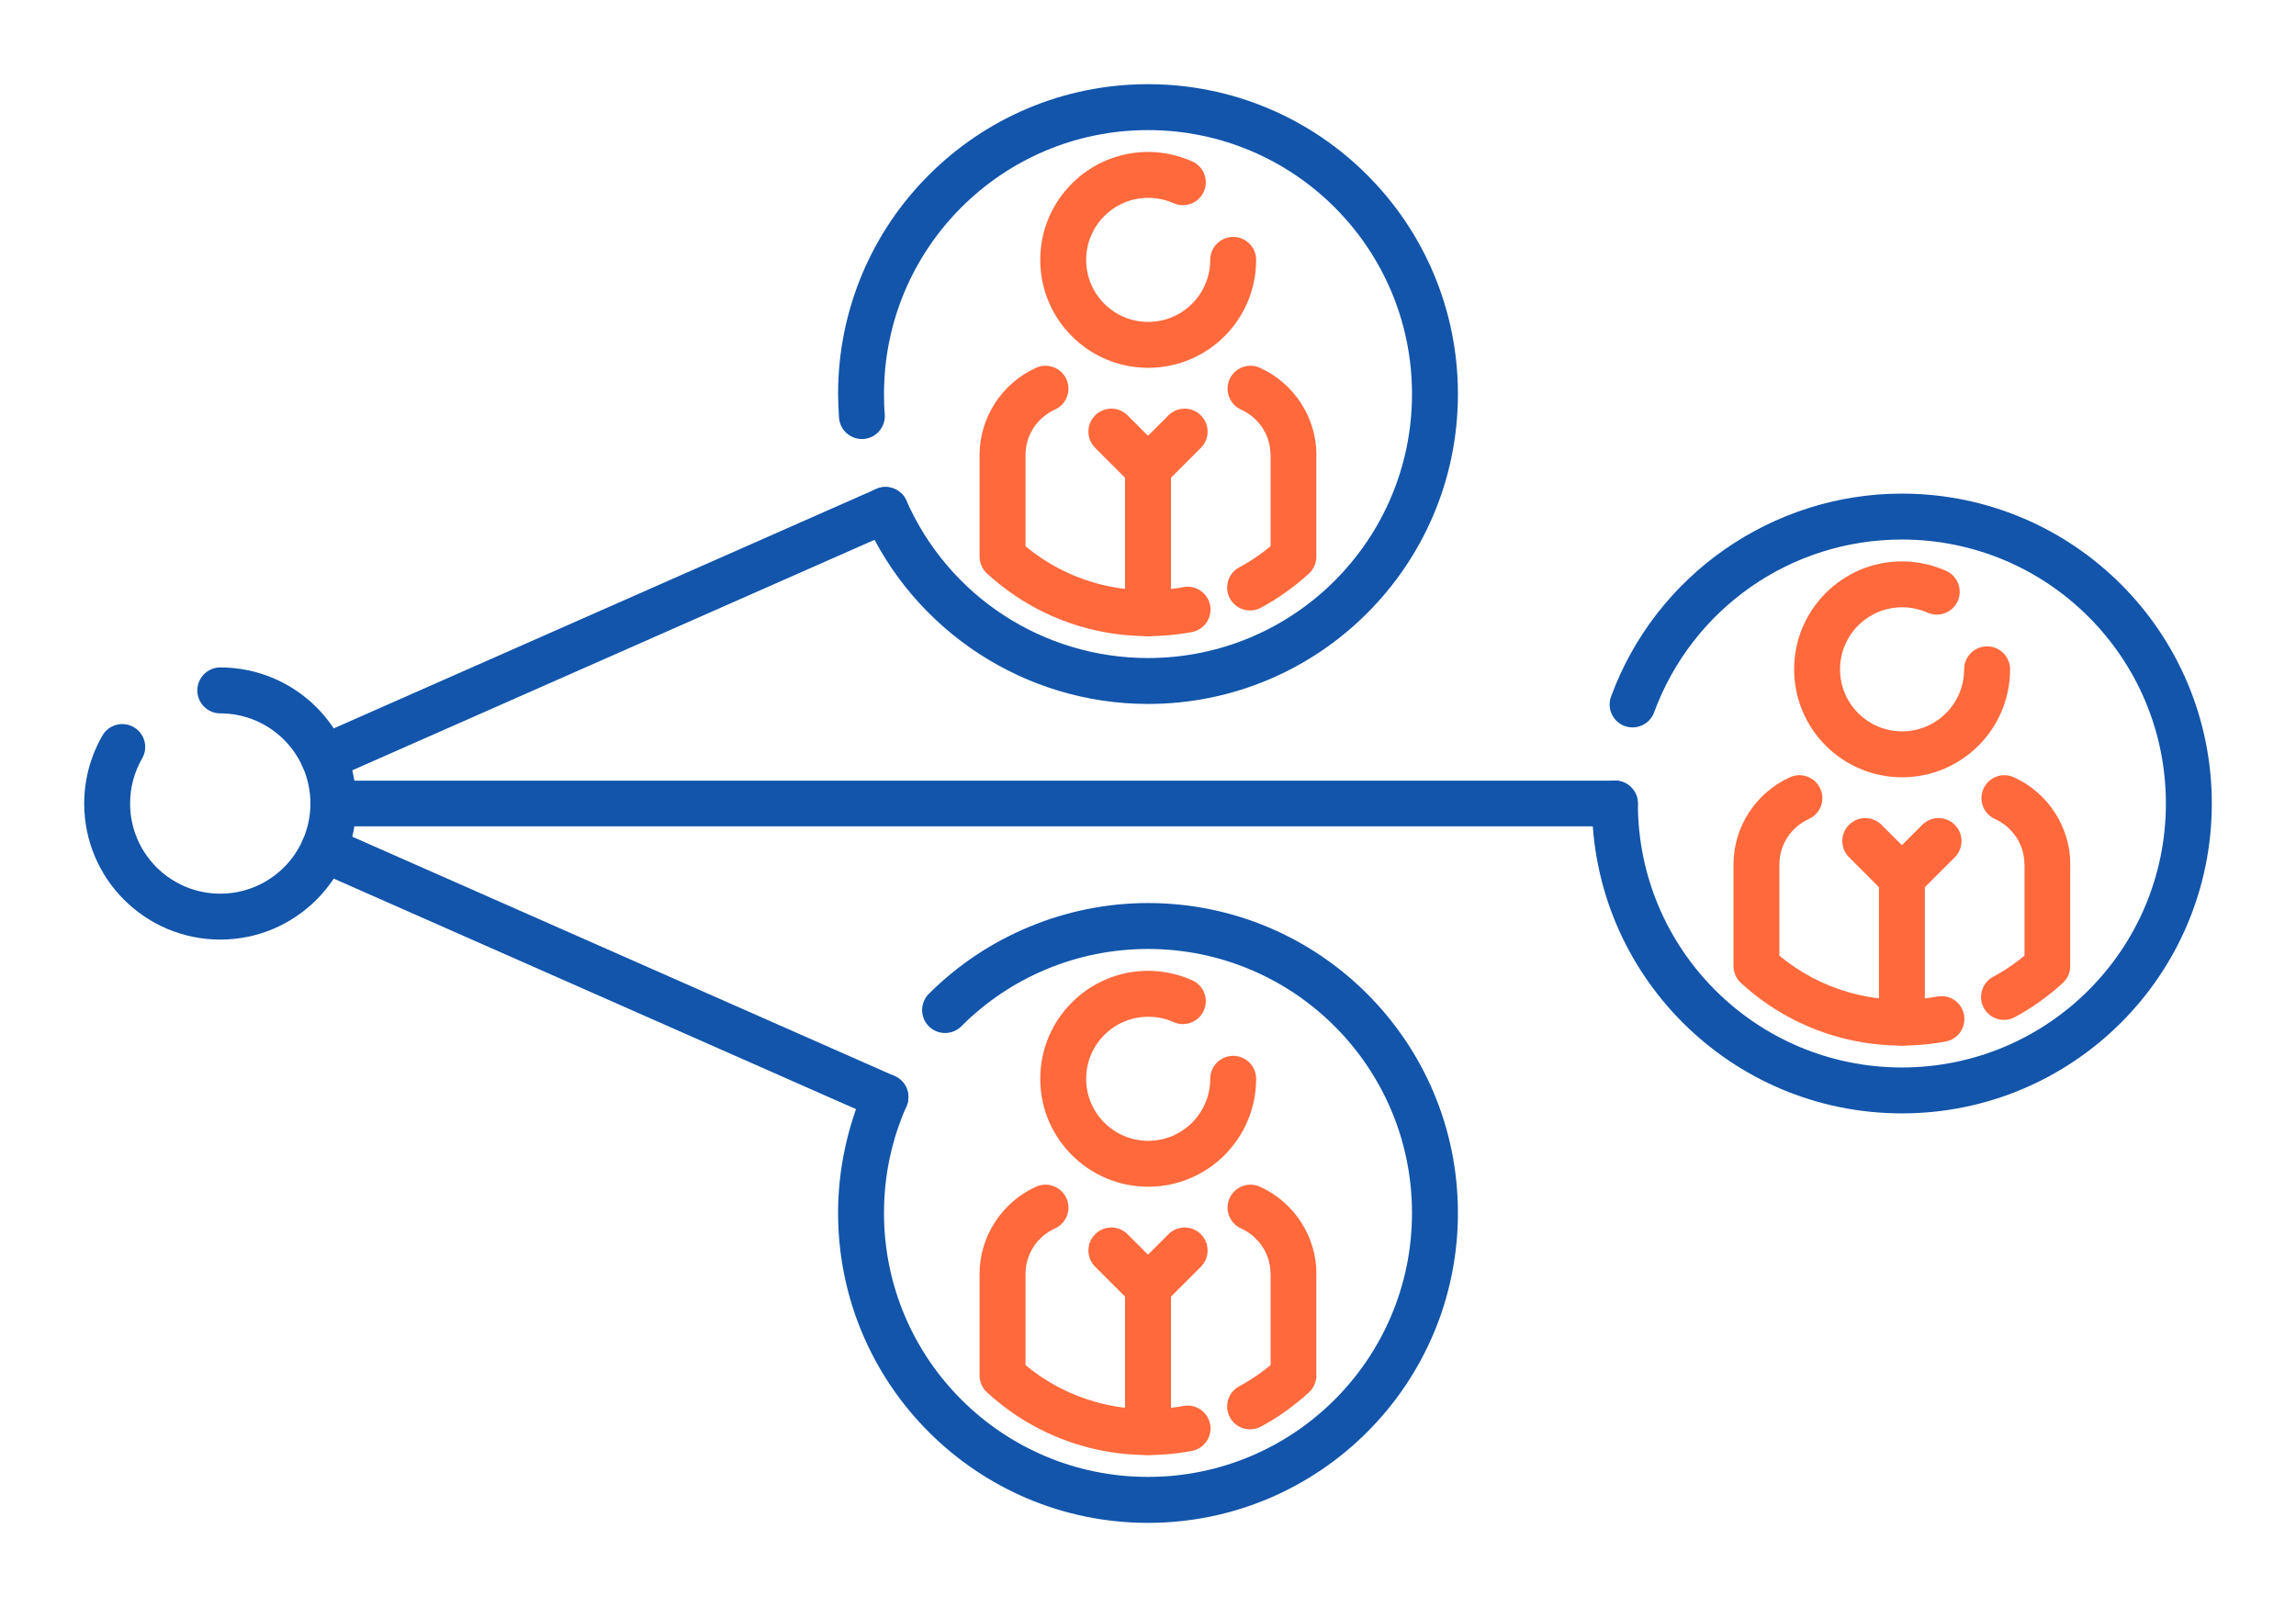 <?xml version="1.0" encoding="UTF-8"?>
<!DOCTYPE svg PUBLIC "-//W3C//DTD SVG 1.1//EN" "http://www.w3.org/Graphics/SVG/1.1/DTD/svg11.dtd">
<!-- Creator: CorelDRAW 2018 (64-Bit) -->
<svg xmlns="http://www.w3.org/2000/svg" xml:space="preserve" width="300px" height="210px" version="1.1" style="shape-rendering:geometricPrecision; text-rendering:geometricPrecision; image-rendering:optimizeQuality; fill-rule:evenodd; clip-rule:evenodd"
viewBox="0 0 4600.6 3220.4"
 xmlns:xlink="http://www.w3.org/1999/xlink">
 <defs>
  <style type="text/css">
   <![CDATA[
    .fil0 {fill:none}
    .fil1 {fill:#1255ab;fill-rule:nonzero}
    .fil2 {fill:#ff693b;fill-rule:nonzero}
   ]]>
  </style>
 </defs>
 <g id="Layer_x0020_1">
  <g id="_2055540382992">
   <rect class="fil0" width="4600.6" height="3220.4"/>
   <path class="fil1" d="M441.4 1429.6c-25.4,0 -46,-20.6 -46,-46 0,-25.5 20.6,-46.1 46,-46.1 75.2,0 143.4,30.6 192.8,79.9 49.3,49.4 79.8,117.5 79.8,192.8 0,75.3 -30.5,143.5 -79.8,192.8 -49.4,49.4 -117.6,79.9 -192.8,79.9 -75.3,0 -143.5,-30.5 -192.9,-79.9 -49.3,-49.3 -79.8,-117.5 -79.8,-192.8 0,-23.7 3.2,-47.5 9.3,-70.5 6.1,-22.8 15.3,-44.9 27.3,-65.8 12.7,-21.9 40.8,-29.4 62.8,-16.7 21.9,12.7 29.4,40.8 16.7,62.7 -7.9,13.6 -13.9,28.2 -18,43.5 -4,15.1 -6.1,30.8 -6.1,46.8 0,49.9 20.2,95.1 52.9,127.8 32.7,32.7 77.9,52.9 127.8,52.9 49.8,0 95,-20.2 127.7,-52.9 32.7,-32.7 52.9,-77.9 52.9,-127.8 0,-49.9 -20.2,-95 -52.9,-127.7 -32.7,-32.7 -77.9,-52.9 -127.7,-52.9z"/>
   <path class="fil2" d="M2526.6 1217.9c-22.4,12 -50.2,3.6 -62.2,-18.7 -12,-22.3 -3.7,-50.2 18.7,-62.2 14,-7.5 27.5,-16 40.5,-25.2 7.5,-5.4 15,-11.1 22.4,-17.3l0 -182.7 -0.2 0c0,-20 -5.8,-38.5 -15.8,-53.9 -10.5,-16.1 -25.5,-29.1 -43.2,-37.1 -23.1,-10.4 -33.4,-37.6 -23,-60.8 10.4,-23.1 37.6,-33.4 60.7,-23 33.8,15.3 62.4,40.1 82.4,71 19.5,30.1 30.9,65.8 30.9,103.8l-0.2 0 0 200.9c0.8,13.3 -4.2,26.8 -14.7,36.5 -14.6,13.4 -30,25.9 -46.1,37.4 -16.4,11.6 -33.2,22.1 -50.2,31.3zm-450.5 -480.9c23.1,-10.4 50.3,-0.1 60.7,23 10.5,23.2 0.2,50.4 -23,60.8 -17.7,8 -32.7,21 -43.1,37.1 -10,15.4 -15.8,33.9 -15.8,53.9l0 182.9c41.7,34.6 89.2,59.1 138.9,73.3 58,16.6 118.9,19.4 177.6,8.5 24.9,-4.6 48.8,11.9 53.4,36.8 4.6,24.9 -11.9,48.8 -36.8,53.4 -72.8,13.5 -148.1,10.1 -219.3,-10.3 -68.3,-19.5 -133,-54.6 -188.7,-105.1 -10.4,-8.5 -17.2,-21.4 -17.2,-35.9l0 -203.6c0,-38 11.4,-73.7 30.9,-103.8 20,-30.9 48.7,-55.7 82.4,-71z"/>
   <path class="fil2" d="M2346.3 1228.9c0,25.4 -20.6,46 -46,46 -25.4,0 -46,-20.6 -46,-46l0 -290.6c0,-25.4 20.6,-46 46,-46 25.4,0 46,20.6 46,46l0 290.6z"/>
   <path class="fil2" d="M2332.9 905.8c17.9,18 17.9,47.1 0,65.1 -18,17.9 -47.1,17.9 -65.1,0l-73.4 -73.5c-18,-17.9 -18,-47.1 0,-65 17.9,-18 47.1,-18 65,0l73.5 73.4z"/>
   <path class="fil2" d="M2332.8 970.9c-17.9,17.9 -47.1,17.9 -65,0 -18,-18 -18,-47.1 0,-65.1l73.4 -73.4c18,-18 47.1,-18 65.1,0 17.9,17.9 17.9,47.1 0,65l-73.5 73.5z"/>
   <path class="fil2" d="M2389 323.5c23.1,10.3 33.5,37.4 23.1,60.6 -10.3,23.1 -37.4,33.4 -60.5,23.1 -7.8,-3.5 -16.2,-6.2 -24.9,-8 -8.2,-1.8 -17,-2.7 -26,-2.7 -34.3,0 -65.4,13.9 -87.9,36.4 -22.5,22.5 -36.4,53.6 -36.4,87.9 0,34.3 13.9,65.4 36.4,87.9 22.5,22.5 53.6,36.4 87.9,36.4 34.3,0 65.4,-13.9 87.9,-36.4 22.5,-22.5 36.4,-53.5 36.4,-87.9 0,-25.4 20.6,-46 46,-46 25.4,0 46,20.6 46,46 0,59.8 -24.2,113.8 -63.3,153 -39.2,39.1 -93.2,63.3 -153,63.3 -59.7,0 -113.8,-24.2 -152.9,-63.3 -39.2,-39.2 -63.4,-93.2 -63.4,-153 0,-59.7 24.2,-113.8 63.4,-152.9 39.1,-39.2 93.2,-63.4 152.9,-63.4 15,0 30.1,1.6 45.1,4.8 14.6,3.2 29.1,7.9 43.2,14.2z"/>
   <path class="fil1" d="M1772.8 830.4c1.9,25.3 -17.1,47.4 -42.4,49.3 -25.3,1.8 -47.3,-17.1 -49.2,-42.4 -0.5,-6.2 -0.9,-14.2 -1.3,-23.9 -0.4,-10.5 -0.6,-18.4 -0.6,-23.7 0,-171.5 69.5,-326.8 181.9,-439.1 112.4,-112.4 267.6,-181.9 439.1,-181.9 171.5,0 326.8,69.5 439.1,181.9 112.4,112.3 181.9,267.6 181.9,439.1 0,171.5 -69.5,326.7 -181.9,439.1 -112.3,112.4 -267.6,181.9 -439.1,181.9 -122.8,0 -239.9,-36.3 -338.9,-100.8 -99,-64.5 -179.6,-157.1 -229.2,-269.5 -10.2,-23.2 0.3,-50.3 23.6,-60.6 23.2,-10.2 50.3,0.4 60.5,23.6 42.4,95.9 110.9,174.8 195,229.6 84.2,54.8 184.1,85.7 289,85.7 146.1,0 278.4,-59.2 374.1,-154.9 95.7,-95.8 154.9,-228 154.9,-374.1 0,-146.1 -59.2,-278.3 -154.9,-374.1 -95.7,-95.7 -228,-154.9 -374.1,-154.9 -146.1,0 -278.3,59.2 -374,154.9 -95.8,95.8 -155,228 -155,374.1 0,9.4 0.1,16.3 0.3,20.5 0.1,4.9 0.6,11.7 1.2,20.2z"/>
   <path class="fil2" d="M2526.6 2858.9c-22.4,12 -50.2,3.7 -62.2,-18.7 -12,-22.3 -3.7,-50.1 18.7,-62.1 14,-7.6 27.5,-16 40.5,-25.2 7.5,-5.4 15,-11.2 22.4,-17.3l0 -182.8 -0.2 0c0,-19.9 -5.8,-38.4 -15.8,-53.8 -10.5,-16.2 -25.5,-29.2 -43.2,-37.2 -23.1,-10.4 -33.4,-37.6 -23,-60.7 10.4,-23.1 37.6,-33.4 60.7,-23 33.8,15.2 62.4,40 82.4,70.9 19.5,30.1 30.9,65.8 30.9,103.8l-0.2 0 0 200.9c0.8,13.3 -4.2,26.8 -14.7,36.5 -14.6,13.4 -30,25.9 -46.1,37.4 -16.4,11.7 -33.2,22.1 -50.2,31.3zm-450.5 -480.8c23.1,-10.4 50.3,-0.1 60.7,23 10.5,23.1 0.2,50.3 -23,60.7 -17.7,8 -32.7,21 -43.1,37.2 -10,15.4 -15.8,33.9 -15.8,53.8l0 182.9c41.7,34.7 89.2,59.1 138.9,73.3 58,16.6 118.9,19.4 177.6,8.5 24.9,-4.6 48.8,11.9 53.4,36.8 4.6,25 -11.9,48.8 -36.8,53.4 -72.8,13.6 -148.1,10.2 -219.3,-10.2 -68.3,-19.6 -133,-54.6 -188.7,-105.2 -10.4,-8.4 -17.2,-21.3 -17.2,-35.8l0 -203.7c0,-38 11.4,-73.7 30.9,-103.8 20,-30.9 48.7,-55.7 82.4,-70.9z"/>
   <path class="fil2" d="M2346.3 2869.9c0,25.4 -20.6,46 -46,46 -25.4,0 -46,-20.6 -46,-46l0 -290.5c0,-25.4 20.6,-46 46,-46 25.4,0 46,20.6 46,46l0 290.5z"/>
   <path class="fil2" d="M2332.9 2546.8c17.9,18 17.9,47.1 0,65.1 -18,18 -47.1,18 -65.1,0l-73.4 -73.4c-18,-18 -18,-47.1 0,-65.1 17.9,-18 47.1,-18 65,0l73.5 73.4z"/>
   <path class="fil2" d="M2332.8 2611.9c-17.9,18 -47.1,18 -65,0 -18,-18 -18,-47.1 0,-65.1l73.4 -73.4c18,-18 47.1,-18 65.1,0 17.9,18 17.9,47.1 0,65.1l-73.5 73.4z"/>
   <path class="fil2" d="M2389 1964.5c23.1,10.3 33.5,37.5 23.1,60.6 -10.3,23.1 -37.4,33.5 -60.5,23.2 -7.8,-3.5 -16.2,-6.2 -24.9,-8.1 -8.2,-1.7 -17,-2.6 -26,-2.6 -34.3,0 -65.4,13.9 -87.9,36.4 -22.5,22.5 -36.4,53.5 -36.4,87.9 0,34.3 13.9,65.4 36.4,87.9 22.5,22.5 53.6,36.4 87.9,36.4 34.3,0 65.4,-13.9 87.9,-36.4 22.5,-22.5 36.4,-53.6 36.4,-87.9 0,-25.4 20.6,-46 46,-46 25.4,0 46,20.6 46,46 0,59.7 -24.2,113.8 -63.3,152.9 -39.2,39.2 -93.2,63.4 -153,63.4 -59.7,0 -113.8,-24.2 -152.9,-63.4 -39.2,-39.1 -63.4,-93.2 -63.4,-152.9 0,-59.8 24.2,-113.9 63.4,-153 39.1,-39.1 93.2,-63.4 152.9,-63.4 15,0 30.1,1.7 45.1,4.9 14.6,3.1 29.1,7.8 43.2,14.1z"/>
   <path class="fil1" d="M1926.2 2056.7c-17.9,17.9 -47,17.9 -65,0 -18,-18 -18,-47.1 0,-65.1 58,-58 126.7,-103.5 201.6,-134.5 74.8,-31 155.4,-47.4 237.5,-47.4 171.5,0 326.8,69.5 439.1,181.9 112.4,112.4 181.9,267.6 181.9,439.1 0,171.5 -69.5,326.8 -181.9,439.2 -112.3,112.3 -267.6,181.9 -439.1,181.9 -171.5,0 -326.7,-69.6 -439.1,-181.9 -112.4,-112.4 -181.9,-267.7 -181.9,-439.2 0,-42.7 4.5,-85.6 13.5,-127.9 8.9,-42.3 22.1,-83.5 39.4,-122.8 10.2,-23.2 37.4,-33.7 60.6,-23.5 23.2,10.2 33.7,37.3 23.5,60.6 -14.9,33.8 -26.2,68.8 -33.7,104.3 -7.5,35.5 -11.3,72.2 -11.3,109.3 0,146.1 59.2,278.4 155,374.1 95.7,95.7 227.9,154.9 374,154.9 146.1,0 278.4,-59.2 374.1,-154.9 95.7,-95.7 154.9,-228 154.9,-374.1 0,-146 -59.2,-278.3 -154.9,-374 -95.7,-95.7 -228,-155 -374.1,-155 -70.4,0 -139.2,13.9 -202.6,40.2 -63.3,26.2 -121.7,65 -171.5,114.8z"/>
   <path class="fil2" d="M4037.2 2038.4c-22.4,12 -50.2,3.6 -62.2,-18.7 -12,-22.3 -3.7,-50.2 18.7,-62.2 14,-7.5 27.6,-15.9 40.5,-25.2 7.6,-5.4 15,-11.1 22.4,-17.2l0 -182.8 -0.2 0c0,-19.9 -5.8,-38.5 -15.8,-53.9 -10.5,-16.1 -25.5,-29.1 -43.2,-37.1 -23.1,-10.4 -33.4,-37.6 -23,-60.7 10.4,-23.2 37.6,-33.5 60.8,-23 33.7,15.2 62.3,40 82.3,70.9 19.5,30.1 30.9,65.8 30.9,103.8l-0.2 0 0 200.9c0.8,13.3 -4.2,26.8 -14.7,36.5 -14.6,13.4 -30,25.9 -46.1,37.4 -16.4,11.6 -33.1,22.1 -50.2,31.3zm-450.5 -480.8c23.1,-10.5 50.3,-0.2 60.8,23 10.4,23.1 0.1,50.3 -23,60.7 -17.8,8 -32.8,21 -43.2,37.1 -10,15.5 -15.8,34 -15.8,53.9l0 182.9c41.7,34.6 89.2,59.1 138.9,73.3 58,16.6 118.9,19.4 177.7,8.5 24.9,-4.6 48.8,11.9 53.3,36.8 4.6,24.9 -11.9,48.8 -36.8,53.4 -72.8,13.6 -148.1,10.1 -219.3,-10.3 -68.2,-19.5 -133,-54.5 -188.7,-105.1 -10.4,-8.4 -17.1,-21.4 -17.1,-35.9l0 -203.6c0,-38 11.3,-73.7 30.8,-103.8 20,-30.9 48.7,-55.7 82.4,-70.9z"/>
   <path class="fil2" d="M3856.9 2049.4c0,25.4 -20.6,46 -46,46 -25.4,0 -46,-20.6 -46,-46l0 -290.6c0,-25.4 20.6,-46 46,-46 25.4,0 46,20.6 46,46l0 290.6z"/>
   <path class="fil2" d="M3843.5 1726.3c17.9,18 17.9,47.1 0,65.1 -18,17.9 -47.1,17.9 -65.1,0l-73.4 -73.5c-18,-17.9 -18,-47.1 0,-65 17.9,-18 47.1,-18 65,0l73.5 73.4z"/>
   <path class="fil2" d="M3843.5 1791.4c-18,17.9 -47.1,17.9 -65.1,0 -18,-18 -18,-47.1 0,-65.1l73.4 -73.4c18,-18 47.1,-18 65.1,0 18,18 18,47.1 0,65.1l-73.4 73.4z"/>
   <path class="fil2" d="M3899.6 1144c23.1,10.3 33.5,37.4 23.2,60.6 -10.4,23.1 -37.5,33.5 -60.6,23.1 -7.8,-3.4 -16.1,-6.1 -24.8,-8 -8.3,-1.8 -17.1,-2.7 -26.1,-2.7 -34.3,0 -65.4,14 -87.9,36.4 -22.5,22.5 -36.4,53.6 -36.4,87.9 0,34.4 13.9,65.5 36.4,87.9 22.5,22.5 53.6,36.4 87.9,36.4 34.4,0 65.4,-13.9 87.9,-36.4 22.5,-22.4 36.4,-53.5 36.4,-87.9 0,-25.4 20.6,-46 46,-46 25.5,0 46.1,20.6 46.1,46 0,59.8 -24.3,113.9 -63.4,153 -39.1,39.1 -93.2,63.4 -153,63.4 -59.7,0 -113.8,-24.3 -152.9,-63.4 -39.2,-39.1 -63.4,-93.2 -63.4,-153 0,-59.7 24.2,-113.8 63.4,-152.9 39.1,-39.2 93.2,-63.4 152.9,-63.4 15,0 30.1,1.7 45.1,4.9 14.6,3.1 29.1,7.8 43.2,14.1z"/>
   <path class="fil1" d="M3314.4 1427.6c-8.7,23.8 -35.1,36 -59,27.3 -23.8,-8.7 -36,-35.1 -27.3,-58.9 44.9,-122.1 125.5,-223.7 227.6,-294.9 102.1,-71.2 225.3,-111.9 355.2,-111.9 171.5,0 326.8,69.5 439.2,181.9 112.3,112.4 181.8,267.6 181.8,439.1 0,171.5 -69.5,326.8 -181.8,439.1 -112.4,112.4 -267.7,181.9 -439.2,181.9 -171.5,0 -326.7,-69.5 -439.1,-181.9 -112.4,-112.3 -181.9,-267.6 -181.9,-439.1 0,-25.4 20.6,-46 46,-46 25.4,0 46,20.6 46,46 0,146.1 59.2,278.4 155,374.1 95.7,95.7 228,154.9 374,154.9 146.1,0 278.4,-59.2 374.1,-154.9 95.7,-95.7 154.9,-228 154.9,-374.1 0,-146.1 -59.2,-278.3 -154.9,-374 -95.7,-95.8 -228,-155 -374.1,-155 -111.1,0 -216.1,34.5 -302.8,95 -86.7,60.6 -155.4,147.2 -193.7,251.4z"/>
   <path class="fil1" d="M668 1656c-25.3,0 -45.8,-20.5 -45.8,-45.8 0,-25.3 20.5,-45.8 45.8,-45.8l2567.9 0c25.3,0 45.8,20.5 45.8,45.8 0,25.3 -20.5,45.8 -45.8,45.8l-2567.9 0z"/>
   <path class="fil1" d="M667.3 1560.7c-23.2,10.2 -50.3,-0.3 -60.6,-23.5 -10.2,-23.2 0.3,-50.4 23.6,-60.6l1125.3 -496.7c23.2,-10.2 50.4,0.3 60.6,23.5 10.2,23.3 -0.3,50.4 -23.6,60.6l-1125.3 496.7z"/>
   <path class="fil1" d="M630.3 1743.8c-23.2,-10.2 -33.8,-37.3 -23.6,-60.5 10.3,-23.3 37.4,-33.8 60.6,-23.6l1125.5 496.8c23.2,10.2 33.7,37.3 23.5,60.6 -10.2,23.2 -37.3,33.7 -60.5,23.5l-1125.5 -496.8z"/>
  </g>
 </g>
</svg>
